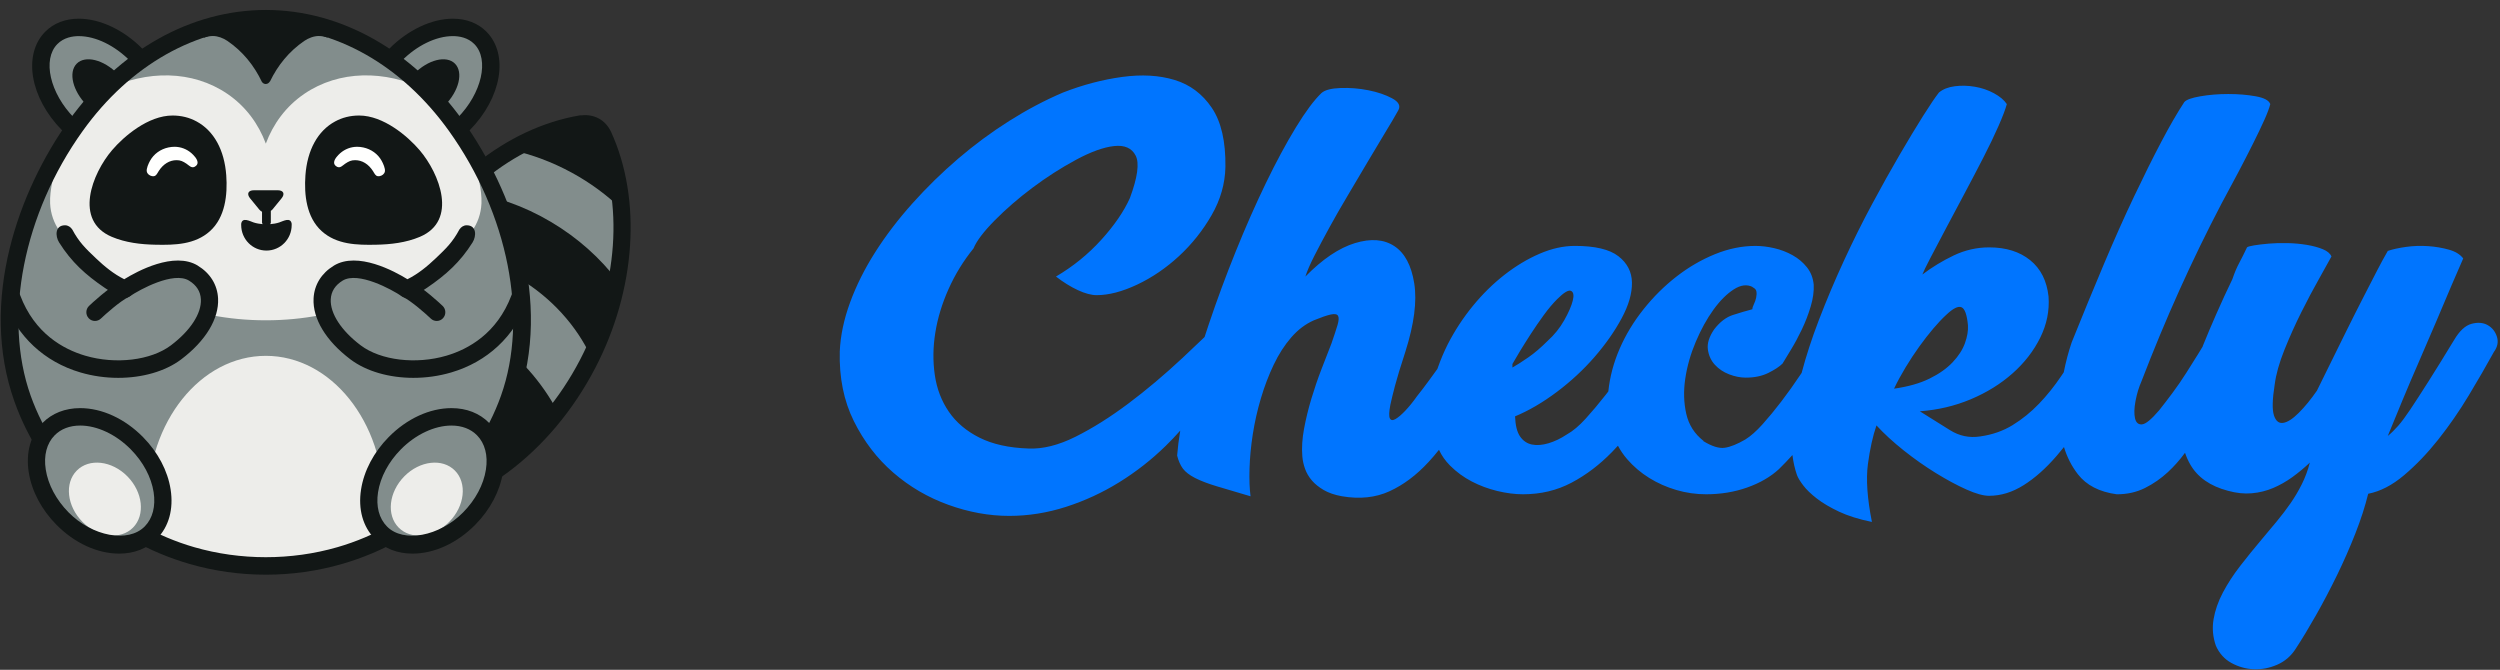 <svg height="71" viewBox="0 0 265 71" width="265" xmlns="http://www.w3.org/2000/svg"><rect x="0" y="0" width="265" height="71" fill="#333333" stroke="none"/><g fill="none" fill-rule="evenodd"><path d="m233.481 36.711c.449-1.112.923-2.236 1.424-3.374.586-1.332 1.164-2.585 1.732-3.757.213-.64.453-1.208.719-1.705.266-.497.542-1.048.826-1.652.071-.071.32-.142.746-.213.426-.071.95-.133 1.572-.187.622-.053 1.288-.071 1.999-.053.711.018 1.386.08 2.025.187s1.199.258 1.679.453c.48.195.791.453.933.773-.284.533-.728 1.332-1.332 2.398-.604 1.066-1.226 2.238-1.865 3.518-.64 1.279-1.235 2.603-1.785 3.971-.551 1.368-.897 2.603-1.039 3.704-.249 1.563-.275 2.647-.08 3.251.195.604.524.871.986.799.462-.071 1.013-.426 1.652-1.066.64-.64 1.279-1.421 1.919-2.345 1.173-2.381 2.15-4.361 2.931-5.943.782-1.581 1.457-2.922 2.025-4.024s1.039-2.016 1.412-2.745c.373-.728.755-1.43 1.146-2.105.533-.178 1.181-.32 1.945-.426s1.537-.133 2.318-.08 1.519.178 2.212.373c.693.195 1.199.506 1.519.933l-1.226 2.825c-.497 1.173-1.039 2.452-1.626 3.837-.586 1.386-1.19 2.789-1.812 4.21-.622 1.421-1.217 2.816-1.785 4.184-.568 1.368-1.084 2.62-1.546 3.757.355-.284.719-.64 1.093-1.066.373-.426.808-1.013 1.306-1.759.497-.746 1.119-1.705 1.865-2.878.746-1.173 1.67-2.665 2.771-4.477.568-.959 1.181-1.528 1.839-1.705s1.226-.133 1.705.133c.48.266.808.675.986 1.226.178.551.071 1.093-.32 1.626-.782 1.421-1.67 2.958-2.665 4.61-.995 1.652-2.07 3.207-3.224 4.663-1.155 1.457-2.363 2.718-3.624 3.784s-2.532 1.723-3.811 1.972c-.32 1.315-.773 2.718-1.359 4.21-.586 1.492-1.235 2.967-1.945 4.424-.711 1.457-1.448 2.86-2.212 4.21-.764 1.35-1.483 2.54-2.158 3.571-.497.782-1.155 1.35-1.972 1.705-.817.355-1.643.515-2.478.48-.835-.036-1.626-.258-2.372-.666-.746-.409-1.297-1.022-1.652-1.839-.32-.924-.4-1.856-.24-2.798.16-.942.489-1.883.986-2.825.497-.942 1.11-1.883 1.839-2.825s1.483-1.874 2.265-2.798c.568-.675 1.11-1.324 1.626-1.945.515-.622.995-1.252 1.439-1.892.444-.64.844-1.315 1.199-2.025.355-.711.64-1.475.853-2.292-.604.568-1.226 1.084-1.865 1.546s-1.315.844-2.025 1.146c-.711.302-1.466.489-2.265.56-.799.071-1.643-.018-2.532-.266-1.883-.497-3.216-1.43-3.997-2.798-.221-.387-.404-.797-.548-1.231-.548.753-1.156 1.439-1.823 2.057-.728.675-1.537 1.235-2.425 1.679-.888.444-1.883.666-2.985.666-1.848-.249-3.224-.959-4.13-2.132-.658-.851-1.147-1.81-1.468-2.876-.265.33-.531.65-.798.958-1.137 1.315-2.301 2.345-3.491 3.091-1.19.746-2.407 1.119-3.651 1.119-.604 0-1.403-.222-2.398-.666-.995-.444-2.07-1.022-3.224-1.732-1.155-.711-2.292-1.51-3.411-2.398-1.119-.888-2.087-1.777-2.905-2.665-.391 1.137-.693 2.505-.906 4.104-.213 1.599-.071 3.642.426 6.129-1.386-.284-2.549-.648-3.491-1.093s-1.723-.906-2.345-1.386c-.622-.48-1.101-.942-1.439-1.386-.338-.444-.56-.808-.666-1.093-.23-.656-.392-1.366-.486-2.133-.468.518-.946 1.016-1.433 1.493-.888.817-2.007 1.466-3.358 1.945-1.35.48-2.807.719-4.37.719-1.066 0-2.114-.151-3.144-.453-1.03-.302-1.99-.728-2.878-1.279-.888-.551-1.67-1.217-2.345-1.999-.379-.438-.701-.91-.968-1.416-.208.228-.418.451-.631.67-1.315 1.35-2.745 2.434-4.29 3.251-1.546.817-3.26 1.226-5.143 1.226-.853 0-1.759-.115-2.718-.346-.959-.231-1.865-.568-2.718-1.013-.853-.444-1.617-1.004-2.292-1.679-.5-.5-.893-1.058-1.178-1.675-.366.46-.737.894-1.113 1.302-1.279 1.386-2.656 2.416-4.13 3.091-1.475.675-3.153.853-5.036.533-.782-.142-1.43-.364-1.945-.666-.515-.302-.933-.64-1.252-1.013s-.56-.782-.719-1.226c-.16-.444-.258-.897-.293-1.359-.071-.888-.009-1.856.187-2.905s.453-2.105.773-3.171c.32-1.066.675-2.105 1.066-3.118.391-1.013.746-1.928 1.066-2.745.284-.817.497-1.466.64-1.945.142-.48.16-.808.053-.986-.107-.178-.364-.222-.773-.133s-1.004.293-1.785.613c-.888.391-1.688.995-2.398 1.812-.711.817-1.332 1.785-1.865 2.905-.533 1.119-.986 2.309-1.359 3.571-.373 1.261-.657 2.523-.853 3.784-.195 1.261-.311 2.469-.346 3.624s0 2.141.107 2.958c-1.457-.426-2.656-.782-3.597-1.066s-1.705-.577-2.292-.879c-.586-.302-1.013-.631-1.279-.986-.266-.355-.471-.817-.613-1.386.064-.827.174-1.709.33-2.647-.491.557-1.01 1.101-1.556 1.634-1.492 1.457-3.127 2.736-4.903 3.837-1.777 1.101-3.66 1.972-5.649 2.612-1.99.64-3.997.959-6.022.959-2.132 0-4.281-.391-6.449-1.173-2.167-.782-4.113-1.919-5.836-3.411-1.723-1.492-3.118-3.313-4.184-5.463s-1.563-4.61-1.492-7.382c.071-1.67.435-3.402 1.093-5.196.657-1.794 1.546-3.571 2.665-5.33 1.119-1.759 2.434-3.482 3.944-5.17 1.51-1.688 3.127-3.269 4.85-4.743 1.723-1.475 3.526-2.807 5.41-3.997 1.883-1.19 3.784-2.194 5.703-3.011 2.096-.817 4.184-1.368 6.262-1.652s3.935-.178 5.569.32c1.634.497 2.949 1.483 3.944 2.958.995 1.475 1.475 3.562 1.439 6.262-.036 1.777-.524 3.482-1.466 5.116-.942 1.634-2.096 3.082-3.464 4.344-1.368 1.261-2.842 2.265-4.424 3.011-1.581.746-3.011 1.119-4.29 1.119-.568 0-1.235-.178-1.999-.533-.764-.355-1.537-.835-2.318-1.439 1.812-1.066 3.411-2.363 4.797-3.891s2.398-3.002 3.038-4.424c.817-2.203 1.022-3.704.613-4.504-.409-.799-1.173-1.137-2.292-1.013-1.119.124-2.469.613-4.05 1.466-1.581.853-3.118 1.839-4.61 2.958-1.492 1.119-2.825 2.274-3.997 3.464s-1.919 2.176-2.238 2.958c-1.066 1.315-1.945 2.745-2.638 4.29-.693 1.546-1.164 3.091-1.412 4.637-.249 1.546-.266 3.047-.053 4.504.213 1.457.711 2.754 1.492 3.891.782 1.137 1.865 2.052 3.251 2.745s3.109 1.075 5.17 1.146c1.528.071 3.198-.346 5.01-1.252 1.812-.906 3.677-2.079 5.596-3.518 1.919-1.439 3.837-3.056 5.756-4.85.791-.74 1.564-1.472 2.319-2.197.138-.429.28-.86.426-1.294.871-2.594 1.83-5.187 2.878-7.781 1.048-2.594 2.114-5.01 3.198-7.248 1.084-2.238 2.141-4.201 3.171-5.889 1.03-1.688 1.936-2.905 2.718-3.651.355-.32 1.03-.497 2.025-.533.995-.036 1.981.044 2.958.24.977.195 1.812.48 2.505.853.693.373.915.791.666 1.252-.355.64-.826 1.439-1.412 2.398-.586.959-1.208 1.999-1.865 3.118-.657 1.119-1.341 2.274-2.052 3.464-.711 1.19-1.368 2.336-1.972 3.438-.604 1.101-1.137 2.105-1.599 3.011-.462.906-.782 1.643-.959 2.212 1.812-1.848 3.562-3.029 5.25-3.544 1.688-.515 3.082-.409 4.184.32 1.101.728 1.803 2.043 2.105 3.944.302 1.901-.009 4.308-.933 7.222-.533 1.634-.906 2.86-1.119 3.677-.213.817-.373 1.475-.48 1.972-.142.746-.16 1.226-.053 1.439.107.213.302.24.586.08.284-.16.631-.453 1.039-.879s.826-.942 1.252-1.546c.426-.533.853-1.093 1.279-1.679.308-.424.602-.829.883-1.216.016-.048.033-.096.05-.143.302-.853.648-1.67 1.039-2.452.746-1.457 1.634-2.816 2.665-4.077 1.03-1.261 2.15-2.363 3.358-3.304 1.208-.942 2.452-1.688 3.731-2.238 1.279-.551 2.523-.826 3.731-.826 2.132 0 3.669.364 4.61 1.093.942.728 1.421 1.661 1.439 2.798.018 1.137-.346 2.398-1.093 3.784s-1.705 2.754-2.878 4.104c-1.173 1.35-2.505 2.585-3.997 3.704-1.492 1.119-2.967 1.981-4.424 2.585.036.959.213 1.67.533 2.132s.737.746 1.252.853 1.101.062 1.759-.133c.657-.195 1.306-.506 1.945-.933.64-.355 1.306-.915 1.999-1.679s1.395-1.599 2.105-2.505c.098-.125.196-.252.294-.378.16-1.544.56-3.052 1.199-4.525.64-1.475 1.483-2.869 2.532-4.184 1.048-1.315 2.212-2.469 3.491-3.464 1.279-.995 2.638-1.785 4.077-2.372 1.439-.586 2.869-.879 4.29-.879.64 0 1.306.08 1.999.24.693.16 1.341.409 1.945.746.604.338 1.11.764 1.519 1.279.409.515.648 1.128.719 1.839.036.711-.071 1.483-.32 2.318s-.56 1.643-.933 2.425c-.373.782-.755 1.492-1.146 2.132-.391.64-.693 1.137-.906 1.492-.32.32-.817.648-1.492.986-.675.338-1.475.506-2.398.506-.568 0-1.155-.115-1.759-.346-.604-.231-1.11-.568-1.519-1.013-.409-.444-.657-.986-.746-1.626s.133-1.35.666-2.132c.604-.782 1.261-1.288 1.972-1.519.711-.231 1.403-.435 2.079-.613 0-.142.053-.32.16-.533s.187-.444.24-.693c.053-.249.062-.471.027-.666s-.178-.346-.426-.453h.053c-.604-.32-1.279-.24-2.025.24-.746.48-1.466 1.199-2.158 2.158s-1.315 2.087-1.865 3.384c-.551 1.297-.924 2.603-1.119 3.917-.195 1.315-.16 2.558.107 3.731.266 1.173.879 2.132 1.839 2.878h-.053c.924.568 1.688.808 2.292.719s1.332-.382 2.185-.879c.568-.355 1.173-.888 1.812-1.599s1.306-1.519 1.999-2.425c.693-.906 1.395-1.892 2.105-2.958.017-.025.033-.05.05-.075.476-1.801 1.081-3.659 1.816-5.575.817-2.132 1.705-4.237 2.665-6.316.959-2.079 1.954-4.077 2.985-5.996 1.03-1.919 2.007-3.669 2.931-5.25.924-1.581 1.75-2.949 2.478-4.104.728-1.155 1.288-1.981 1.679-2.478.426-.355.986-.577 1.679-.666s1.403-.071 2.132.053c.728.124 1.403.355 2.025.693.622.338 1.075.719 1.359 1.146-.142.533-.435 1.306-.879 2.318-.444 1.013-.986 2.141-1.626 3.384-.64 1.244-1.315 2.532-2.025 3.864-.711 1.332-1.377 2.585-1.999 3.757-.622 1.173-1.155 2.185-1.599 3.038-.444.853-.719 1.421-.826 1.705 1.03-.782 2.141-1.457 3.331-2.025s2.443-.853 3.757-.853c1.777 0 3.224.453 4.344 1.359s1.768 2.194 1.945 3.864c.107 1.492-.187 2.94-.879 4.344-.693 1.403-1.67 2.665-2.931 3.784-1.261 1.119-2.736 2.034-4.424 2.745-1.688.711-3.491 1.137-5.41 1.279l3.198 1.999c.995.622 2.061.844 3.198.666 1.279-.178 2.425-.577 3.438-1.199 1.013-.622 1.945-1.377 2.798-2.265.853-.888 1.643-1.874 2.372-2.958.085-.126.169-.252.253-.378.223-1.125.503-2.18.839-3.167 1.173-2.914 2.309-5.676 3.411-8.288s2.167-5.001 3.198-7.168c1.03-2.167 1.99-4.095 2.878-5.783s1.705-3.1 2.452-4.237c.213-.249.782-.453 1.705-.613.924-.16 1.91-.24 2.958-.24s2.016.08 2.905.24c.888.16 1.403.435 1.546.826-.107.426-.32.995-.64 1.705s-.711 1.528-1.173 2.452c-.462.924-.977 1.928-1.546 3.011s-1.173 2.212-1.812 3.384c-3.127 5.969-5.951 12.24-8.474 18.814-.284.64-.497 1.341-.64 2.105-.142.764-.16 1.377-.053 1.839.107.462.355.675.746.64.391-.036.995-.533 1.812-1.492.426-.533.897-1.146 1.412-1.839.515-.693 1.004-1.403 1.466-2.132.462-.728.897-1.421 1.306-2.079.163-.262.31-.505.442-.73zm-73.164 2.249c.497-.284 1.066-.648 1.705-1.093.64-.444 1.315-1.022 2.025-1.732.711-.64 1.297-1.368 1.759-2.185.462-.817.764-1.51.906-2.079.142-.568.08-.915-.187-1.039-.266-.124-.755.169-1.466.879-.462.462-.933 1.022-1.412 1.679s-.933 1.315-1.359 1.972c-.426.657-.817 1.279-1.173 1.865-.355.586-.622 1.039-.799 1.359zm45.994-5.596c-.426.391-.888.879-1.386 1.466-.497.586-.995 1.226-1.492 1.919-.497.693-.977 1.421-1.439 2.185-.462.764-.871 1.519-1.226 2.265 1.492-.213 2.745-.568 3.757-1.066 1.013-.497 1.83-1.075 2.452-1.732.622-.657 1.057-1.332 1.306-2.025.249-.693.355-1.324.32-1.892-.107-1.137-.338-1.777-.693-1.919s-.888.124-1.599.799z" fill="#0075ff"/><g transform="translate(0 1)"><path d="m63.949 13.376c-.194-.399-.478-.764-.9-.996-.465-.255-.973-.298-1.449-.213l-.034-.018c-7.155 1.236-14.374 6.688-18.728 15.044-4.691 9.004-4.759 18.891-.938 25.656 7.677-.625 15.693-6.26 20.384-15.264 4.372-8.383 4.724-17.524 1.665-24.208" fill="#828d8c"/><g fill="#121716"><path d="m61.552 13.088c-7.05 1.287-13.898 6.841-17.906 14.535-4.244 8.145-4.707 17.582-1.235 24.246 7.392-.859 14.825-6.572 19.067-14.717 4.057-7.778 4.686-16.739 1.643-23.389-.128-.262-.298-.457-.508-.572-.243-.135-.556-.172-.854-.115-.071.011-.143.02-.207.012zm-19.651 40.684c-.326 0-.629-.177-.791-.466-4.142-7.332-3.79-17.504.922-26.546 4.365-8.378 11.611-14.181 19.382-15.524.073-.014.15-.016.225-.009.643-.078 1.29.036 1.845.339.549.301.98.773 1.285 1.401 3.287 7.181 2.642 16.772-1.676 25.048-4.711 9.04-12.803 15.078-21.118 15.753-.025.002-.048.004-.073.004z"/><path d="m60.6 17.298c1.993 1.088 3.763 2.404 5.251 3.845-.21-2.794-.834-5.435-1.902-7.767-.194-.399-.478-.764-.9-.996-.465-.255-.973-.298-1.449-.213l-.034-.018c-2.467.428-4.934 1.388-7.297 2.76 2.094.466 4.248 1.253 6.331 2.39"/><path d="m49.412 19.334c-1.904 1.895-3.72 4.04-5.39 6.43 3.526-.246 7.42.619 10.95 2.715 3.51 2.08 6.146 5.083 7.657 8.3 1.232-2.679 2.168-5.365 2.845-7.997-1.834-2.413-4.205-4.556-7.062-6.253-2.909-1.729-5.971-2.769-8.999-3.195"/><path d="m40.319 30.685c-1.205 2.361-2.219 4.722-3.044 7.062 3.285-.08 6.748.778 9.859 2.704 3.144 1.935 4.549 4.88 5.982 7.909 2.832-1.385 4.217-4.034 5.725-6.222-1.813-3.197-4.424-6.025-7.832-8.127-3.399-2.101-7.066-3.15-10.69-3.325"/></g><path d="m14.458 4.826c2.986 3.022 3.786 7.114 1.786 9.138-1.998 2.023-6.039 1.215-9.023-1.809-2.984-3.022-3.784-7.114-1.786-9.138 1.998-2.023 6.039-1.213 9.023 1.809" fill="#828d8c"/><path d="m12.479 6.832c1.499 1.513 1.977 3.489 1.073 4.403-.909.919-2.857.435-4.354-1.081-1.495-1.516-1.973-3.487-1.068-4.405.907-.919 2.852-.433 4.349 1.083" fill="#121716"/><path d="m8.355 2.828c-.658 0-1.587.146-2.274.843-1.611 1.632-.793 5.219 1.786 7.831 1.64 1.661 3.679 2.652 5.456 2.652.658 0 1.588-.146 2.276-.843.745-.754 1.003-1.948.727-3.361-.303-1.549-1.196-3.136-2.513-4.47-1.64-1.661-3.679-2.651-5.458-2.651zm4.968 13.174c-2.251 0-4.774-1.193-6.747-3.193-3.392-3.435-4.176-8.024-1.786-10.444.895-.906 2.127-1.384 3.565-1.384 2.251 0 4.773 1.193 6.748 3.193 1.57 1.588 2.64 3.513 3.012 5.417.399 2.038-.037 3.823-1.226 5.027-.895.906-2.128 1.384-3.567 1.384z" fill="#121716"/><path d="m41.9 4.826c-2.986 3.022-3.786 7.114-1.786 9.138 1.998 2.023 6.039 1.215 9.023-1.809 2.984-3.022 3.784-7.114 1.786-9.138s-6.039-1.213-9.023 1.809" fill="#828d8c"/><path d="m43.879 6.832c-1.499 1.513-1.977 3.489-1.073 4.403.909.919 2.857.435 4.355-1.081 1.495-1.516 1.973-3.487 1.068-4.405-.907-.919-2.852-.433-4.349 1.083" fill="#121716"/><path d="m42.546 5.48c-1.317 1.334-2.21 2.921-2.513 4.47-.276 1.413-.018 2.607.727 3.361.688.697 1.619.843 2.276.843 1.777 0 3.816-.991 5.456-2.652 2.579-2.612 3.397-6.199 1.786-7.831-.688-.697-1.617-.843-2.274-.843-1.779 0-3.818.991-5.458 2.651zm-3.077 9.138c-1.189-1.204-1.626-2.989-1.226-5.027.373-1.904 1.442-3.829 3.012-5.417 1.975-2 4.497-3.193 6.749-3.193 1.438 0 2.67.478 3.565 1.384 2.391 2.421 1.606 7.009-1.786 10.444-1.973 2-4.495 3.193-6.747 3.193-1.438 0-2.672-.478-3.567-1.384z" fill="#121716"/><path d="m48.331 12.341c-4.706-6.573-11.953-11.362-20.152-11.362-8.199 0-15.447 4.789-20.152 11.362-5.725 7.993-9.042 19.324-5.636 28.909 2.884 8.12 9.809 14.289 17.951 16.64 2.545.737 5.191 1.103 7.838 1.103 2.647 0 5.292-.366 7.837-1.103 8.142-2.35 15.067-8.52 17.951-16.64 3.406-9.585.089-20.916-5.636-28.909" fill="#828d8c"/><path d="m50.276 15.979c-.326-1.312-1.155-2.558-1.927-3.637-.984-1.376-2.085-2.665-3.278-3.856-4.255-2.069-9.117-2.065-12.825.468-1.932 1.321-3.287 3.166-4.068 5.269-.781-2.103-2.135-3.948-4.068-5.269-3.708-2.532-8.57-2.536-12.825-.468-1.192 1.191-2.294 2.48-3.278 3.856-.772 1.079-1.601 2.325-1.927 3.637-.341 1.367-.831 3.201-.766 4.583.105 2.249 1.479 3.906 3.294 5.096.444.292 5.191 3.971 4.748 4.233.335-.199.758-.441 1.228-.691v.421c1.722-1.016 4.224-2.262 5.9-2.067l.021.004c.048.005.087.027.134.036.462.123.866.35 1.176.733.717.883.781 1.902.531 2.893.185-.137.351-.31.531-.457-.02.682-.173 1.2-.173 1.2l-.312.444c1.838.352 3.768.545 5.766.545h.011.018c2.005 0 3.936-.193 5.773-.545l-.312-.444s-.153-.518-.173-1.2c.18.146.346.32.531.457-.25-.991-.185-2.011.531-2.893.31-.383.715-.61 1.176-.733.046-.009.086-.031.134-.036l.021-.004c1.675-.195 4.178 1.051 5.9 2.067v-.421c.47.251.893.493 1.228.691-.442-.262 4.305-3.941 4.748-4.233 1.815-1.19 3.189-2.847 3.294-5.096.064-1.383-.426-3.217-.767-4.583" fill="#ededea"/><path d="m28.179 36.719c-6.911 0-12.509 6.982-12.509 15.596 0 1.72.232 3.368.644 4.915.756.229 1.504.476 2.28.659 3.114.737 6.349 1.103 9.586 1.103 3.237 0 6.472-.366 9.586-1.103.775-.182 1.524-.43 2.28-.659.412-1.547.644-3.195.644-4.915 0-8.614-5.599-15.596-12.509-15.596" fill="#ededea"/><path d="m29.591 22.583c-.308.101-.631.152-.954.179.025-.056.071-.099.071-.162v-1.253c.057-.045.12-.076.169-.137l.97-1.188c.383-.469.203-.854-.399-.854h-2.538c-.603 0-.783.385-.399.854l.97 1.188c.086.107.189.18.294.238v1.152c0 .063.045.107.068.162-.323-.029-.644-.08-.95-.179-.396-.128-1.214-.608-1.326.137v.135c0 1.493 1.191 2.702 2.672 2.706h.007c1.481-.004 2.672-1.213 2.672-2.706 0-.045 0-.09 0-.135-.112-.746-.93-.265-1.326-.137" fill="#121716"/><path d="m28.179 1.904c-7.342 0-14.418 4.002-19.413 10.981-6.288 8.778-8.454 19.79-5.517 28.053 2.698 7.6 9.344 13.755 17.341 16.064 4.898 1.415 10.279 1.415 15.174 0 8-2.309 14.645-8.464 17.343-16.064 2.938-8.264.772-19.275-5.515-28.053-4.996-6.979-12.073-10.981-19.414-10.981zm0 58.013c-2.756 0-5.477-.383-8.089-1.139-8.682-2.506-15.62-8.941-18.559-17.215-3.805-10.708.48-22.396 5.757-29.765 5.342-7.463 12.957-11.742 20.89-11.742 7.934 0 15.548 4.28 20.892 11.742 5.276 7.369 9.561 19.057 5.756 29.765-2.939 8.275-9.877 14.71-18.561 17.215-2.61.756-5.332 1.139-8.087 1.139z" fill="#121716"/><path d="m20.846 11.879c-.77-.421-1.629-.634-2.554-.634-2.581 0-5.151 2.195-6.412 3.672-2.119 2.482-4.08 7.475-.027 9.188 1.465.619 3.08.807 4.656.836 2.012.04 4.164-.007 5.752-1.444 1.611-1.459 1.871-3.841 1.722-5.91-.194-2.686-1.308-4.715-3.137-5.708" fill="#121716"/><path d="m20.942 16.193c-.029-.354-.412-.744-.636-.946-.501-.442-1.141-.688-1.806-.688-.21 0-.426.023-.645.07-.848.18-1.561.698-1.955 1.422-.15.274-.405.821-.339 1.134.055.26.298.439.546.484.33.061.458-.096.615-.366.03-.053.062-.107.098-.164.478-.749 1.152-1.161 1.898-1.161.419 0 .674.123 1.054.377.25.168.522.505.861.325.244-.132.324-.303.31-.487" fill="#fffffe"/><path d="m35.512 11.879c.77-.421 1.629-.634 2.554-.634 2.581 0 5.151 2.195 6.412 3.672 2.119 2.482 4.08 7.475.027 9.188-1.465.619-3.08.807-4.656.836-2.012.04-4.164-.007-5.752-1.444-1.611-1.459-1.872-3.841-1.722-5.91.194-2.686 1.308-4.715 3.137-5.708" fill="#121716"/><path d="m35.416 16.193c.029-.354.412-.744.636-.946.501-.442 1.141-.688 1.806-.688.21 0 .426.023.645.07.848.18 1.561.698 1.955 1.422.15.274.405.821.339 1.134-.055.26-.298.439-.546.484-.33.061-.458-.096-.615-.366-.03-.053-.062-.107-.098-.164-.478-.749-1.151-1.161-1.898-1.161-.419 0-.674.123-1.054.377-.25.168-.522.505-.861.325-.244-.132-.324-.303-.31-.487" fill="#fffffe"/><g fill="#121716"><path d="m10.066 33.023c-.242 0-.485-.097-.665-.291-.346-.372-.328-.957.039-1.307.209-.199 2.08-1.964 3.408-2.612.451-.218.998-.029 1.217.431.219.458.029 1.011-.426 1.233-.909.444-2.436 1.807-2.948 2.294-.177.168-.401.251-.626.251"/><path d="m20.969 27.156c-2.519-1.534-6.442.603-7.8 1.442-1.12-.556-2.107-1.368-3.011-2.229-1.089-1.036-1.774-1.688-2.501-3.049-.171-.253-.439-.44-.765-.44-1.068 0-1.05 1.144-.626 1.82 1.308 2.079 2.802 3.426 4.822 4.802.569.386 1.169.744 1.809 1.0.278.112.601.083.852-.087 1.112-.749 4.64-2.666 6.281-1.673.798.485 1.224 1.153 1.265 1.986.073 1.5-1.114 3.323-3.176 4.879-2.118 1.598-5.855 2.047-9.087 1.096-2.301-.677-5.365-2.341-6.898-6.415-.178-.48-.711-.718-1.176-.534-.472.181-.708.715-.528 1.192 1.405 3.735 4.278 6.41 8.092 7.533 1.308.386 2.675.574 4.012.574 2.545 0 4.978-.68 6.675-1.96 2.59-1.955 4.014-4.307 3.907-6.455-.071-1.444-.834-2.679-2.15-3.479"/><path d="m46.292 33.023c.242 0 .485-.097.665-.291.346-.372.328-.957-.039-1.307-.209-.199-2.08-1.964-3.408-2.612-.451-.218-.998-.029-1.218.431-.219.458-.028 1.011.426 1.233.909.444 2.437 1.807 2.948 2.294.176.168.401.251.626.251"/><path d="m35.389 27.156c2.519-1.534 6.442.603 7.8 1.442 1.12-.556 2.107-1.368 3.01-2.229 1.089-1.036 1.774-1.688 2.501-3.049.171-.253.438-.44.764-.44 1.068 0 1.05 1.144.626 1.82-1.308 2.079-2.802 3.426-4.822 4.802-.569.386-1.169.744-1.809 1-.278.112-.601.083-.852-.087-1.112-.749-4.64-2.666-6.281-1.673-.798.485-1.224 1.153-1.266 1.986-.073 1.5 1.114 3.323 3.176 4.879 2.118 1.598 5.855 2.047 9.087 1.096 2.301-.677 5.365-2.341 6.898-6.415.178-.48.711-.718 1.177-.534.472.181.708.715.527 1.192-1.404 3.735-4.278 6.41-8.092 7.533-1.308.386-2.675.574-4.012.574-2.545 0-4.978-.68-6.675-1.96-2.59-1.955-4.014-4.307-3.907-6.455.071-1.444.834-2.679 2.15-3.479"/></g><path d="m14.509 45.98c2.991 3.029 3.654 7.275 1.476 9.479-2.178 2.206-6.371 1.54-9.362-1.491-2.991-3.033-3.654-7.275-1.472-9.481 2.175-2.208 6.367-1.538 9.358 1.493" fill="#828d8c"/><path d="m13.502 49.493c1.643 1.668 1.914 4.098.601 5.43-1.316 1.332-3.718 1.062-5.364-.606-1.647-1.67-1.918-4.101-.602-5.434 1.315-1.332 3.718-1.058 5.365.61" fill="#ededea"/><path d="m8.502 44.109c-1.107 0-2.041.356-2.706 1.031-.843.852-1.18 2.143-.946 3.634.248 1.598 1.107 3.21 2.419 4.54 2.517 2.552 6.326 3.262 8.071 1.491.841-.852 1.176-2.141.945-3.632-.25-1.599-1.109-3.211-2.421-4.54-1.56-1.58-3.563-2.524-5.362-2.524zm4.128 13.575c-2.306 0-4.731-1.117-6.652-3.063-1.583-1.603-2.624-3.579-2.932-5.56-.326-2.09.192-3.948 1.46-5.228 1.012-1.029 2.394-1.572 3.996-1.572 2.305 0 4.731 1.117 6.652 3.065 1.583 1.603 2.624 3.576 2.932 5.558.326 2.091-.191 3.948-1.456 5.228-1.016 1.029-2.399 1.572-4 1.572z" fill="#121716"/><path d="m41.849 45.98c-2.991 3.029-3.654 7.275-1.476 9.479 2.178 2.206 6.37 1.54 9.362-1.491 2.991-3.033 3.654-7.275 1.472-9.481-2.175-2.208-6.367-1.538-9.358 1.493" fill="#828d8c"/><path d="m42.856 49.493c-1.643 1.668-1.914 4.098-.6 5.43 1.315 1.332 3.718 1.062 5.363-.606 1.647-1.67 1.918-4.101.602-5.434-1.315-1.332-3.718-1.058-5.365.61" fill="#ededea"/><path d="m42.494 46.633c-1.312 1.328-2.171 2.94-2.421 4.54-.232 1.491.104 2.78.945 3.632 1.745 1.771 5.554 1.061 8.071-1.491 1.312-1.33 2.171-2.942 2.419-4.54.233-1.491-.103-2.782-.947-3.634-.665-.675-1.599-1.031-2.706-1.031-1.798 0-3.802.944-5.362 2.524zm-2.766 9.479c-1.265-1.28-1.782-3.137-1.456-5.228.308-1.982 1.349-3.955 2.932-5.558 1.922-1.948 4.347-3.065 6.652-3.065 1.602 0 2.984.543 3.996 1.572 1.267 1.28 1.786 3.137 1.46 5.228-.308 1.98-1.349 3.957-2.932 5.56-1.922 1.946-4.346 3.063-6.652 3.063-1.601 0-2.984-.543-4-1.572z" fill="#121716"/><path d="m33.906 2.045c.043-.137.087-.271.126-.415-1.896-.42-3.852-.65-5.853-.65-2.002 0-3.957.229-5.854.65.039.145.084.278.127.415l-.996.177.139.43.045.336c.291-.103.599-.17.929-.17.529 0 1.089.22 1.526.513 1.643 1.119 2.847 2.628 3.659 4.338.091.132.223.236.41.236.207 0 .355-.123.444-.274h.014c.815-1.693 2.011-3.188 3.643-4.3.437-.292.996-.513 1.526-.513.33 0 .638.067.929.17l.045-.336.139-.43z" fill="#121716"/></g></g></svg>